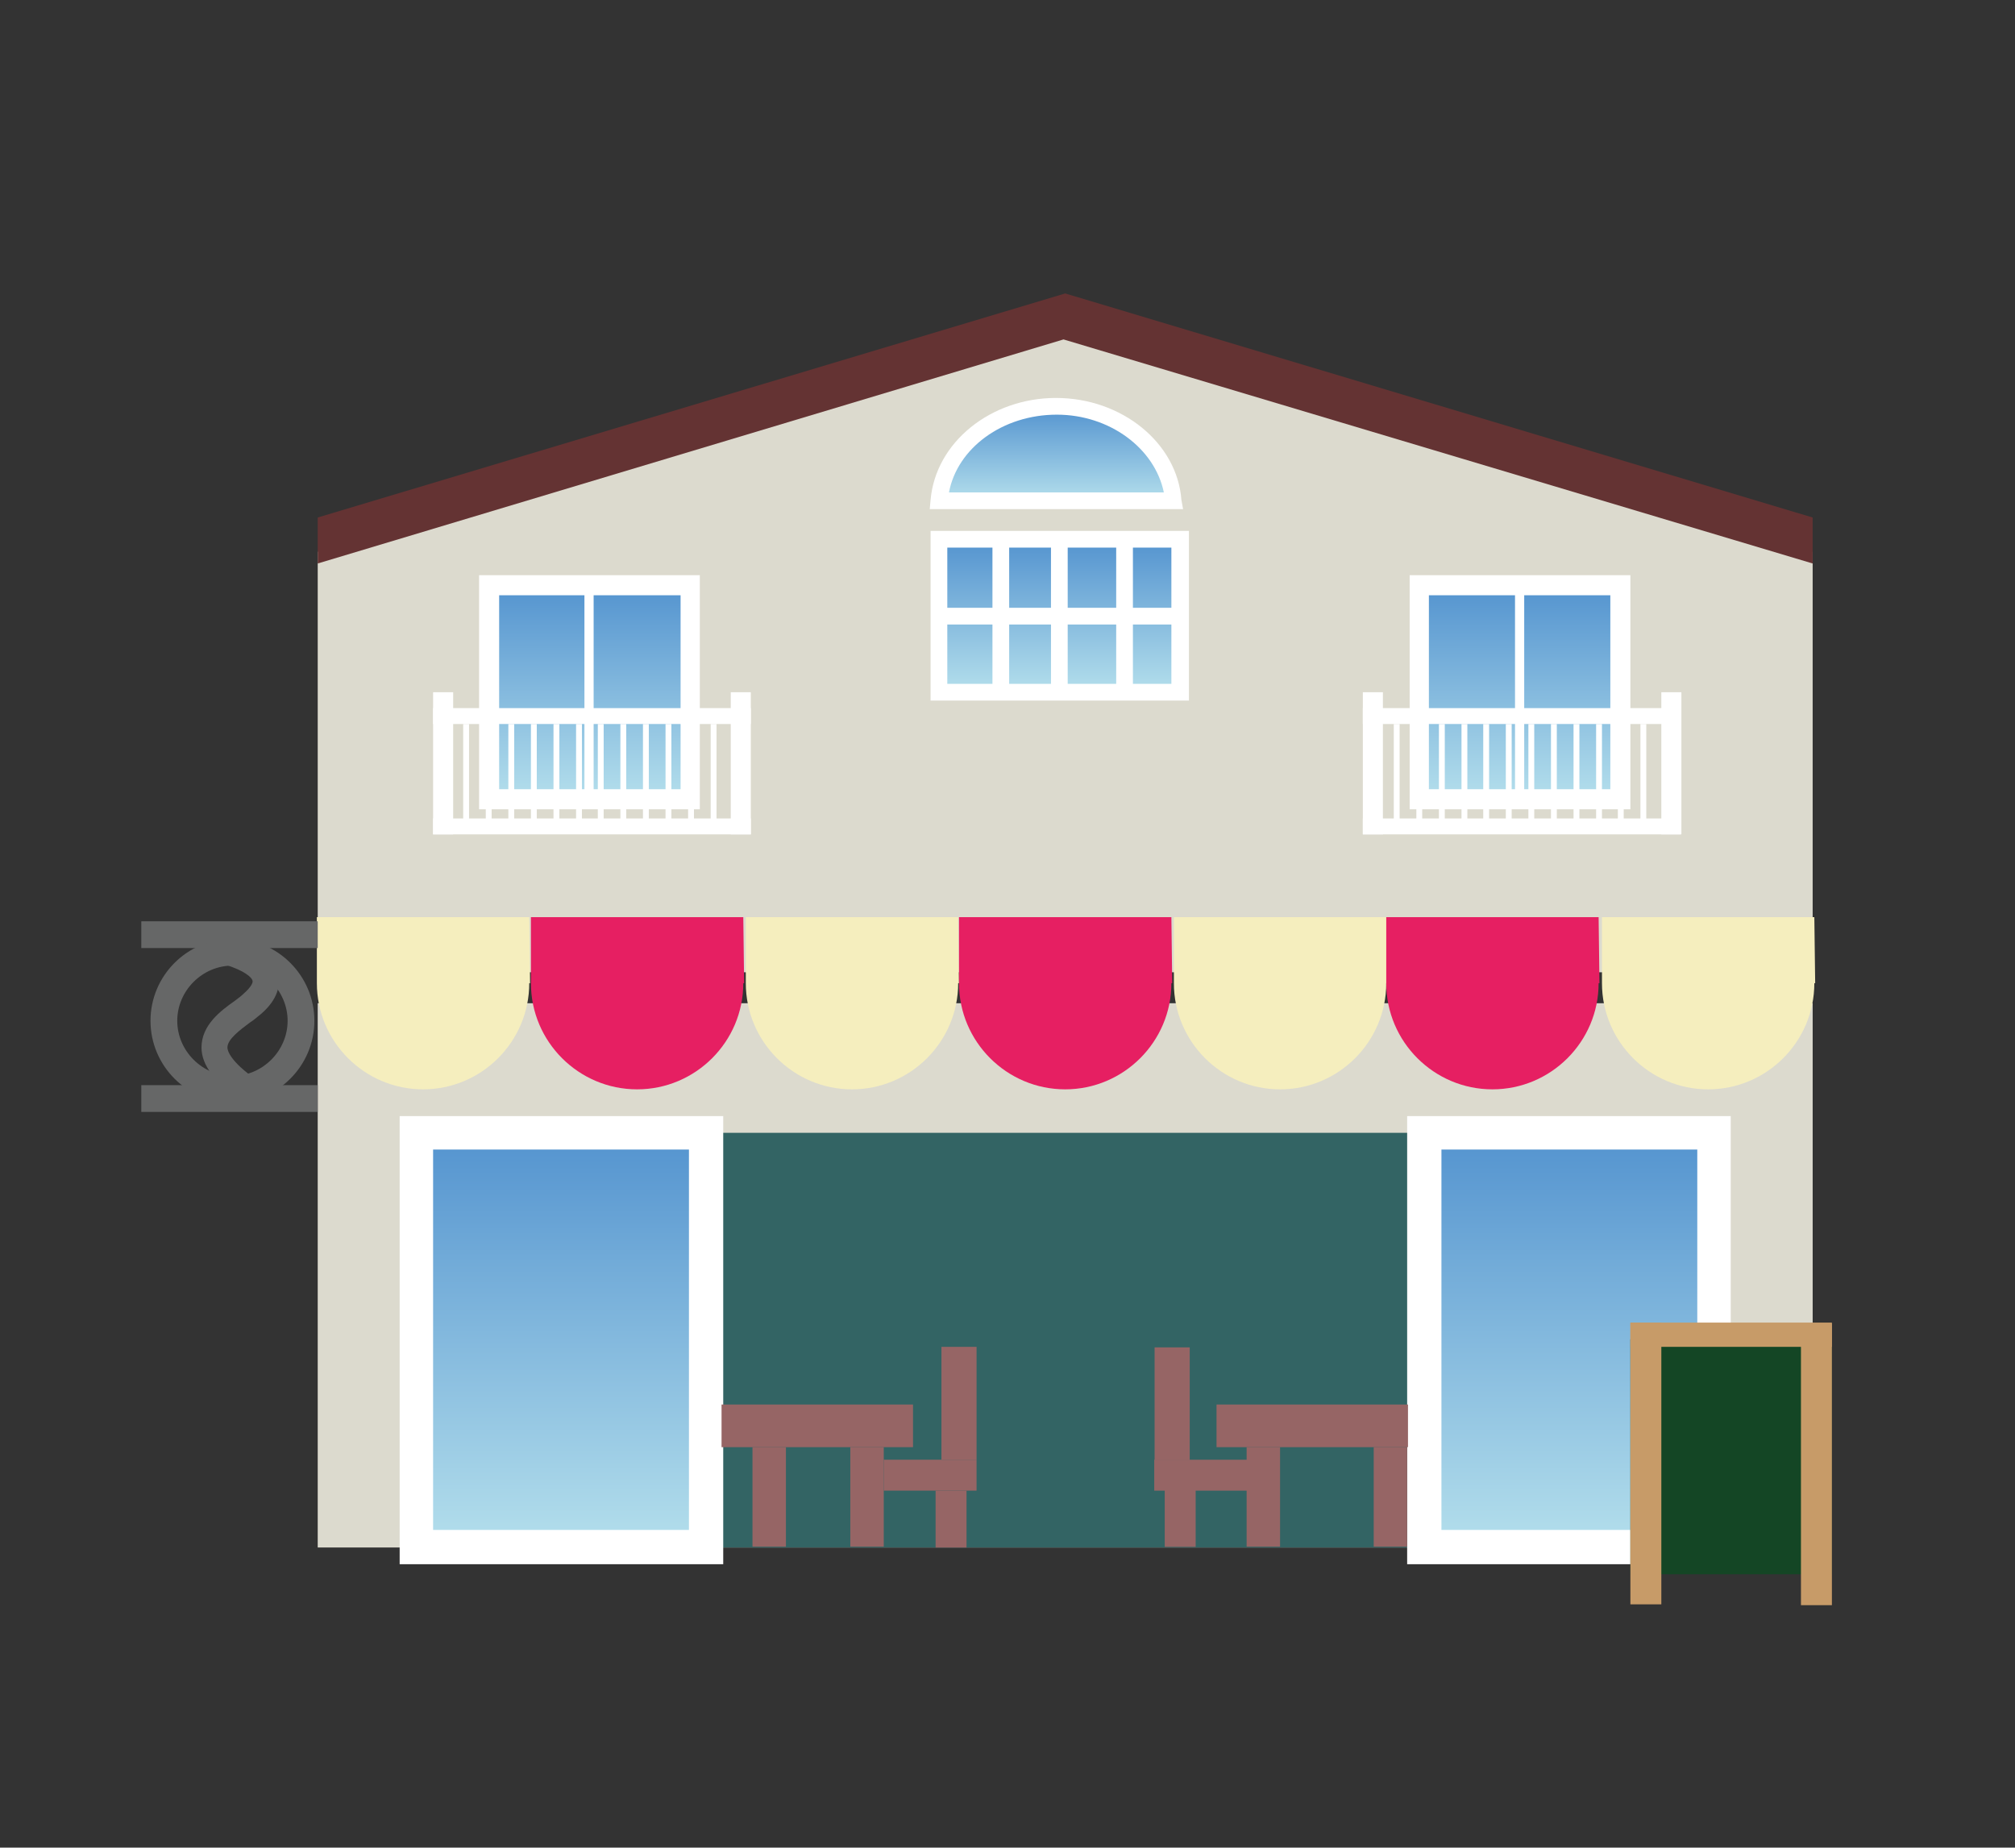 <?xml version="1.0" encoding="utf-8"?>
<!-- Generator: Adobe Illustrator 24.3.0, SVG Export Plug-In . SVG Version: 6.00 Build 0)  -->
<svg version="1.1" xmlns="http://www.w3.org/2000/svg" xmlns:xlink="http://www.w3.org/1999/xlink" x="0px" y="0px"
	 viewBox="0 0 241 221" style="enable-background:new 0 0 241 221;" xml:space="preserve">
<rect x="0" y="0" width="241" height="221" fill="#333333" stroke="none"/>
<style type="text/css">
	.st0{display:none;}
	.st1{display:inline;fill:#FFFFFF;stroke:#000000;stroke-miterlimit:10;}
	.st2{fill:#DCDACE;}
	.st3{fill:url(#SVGID_1_);}
	.st4{fill:#FFFFFF;}
	.st5{fill:url(#SVGID_2_);}
	.st6{fill:#F5EEBE;}
	.st7{fill:#E61F62;}
	.st8{fill:#336464;}
	.st9{fill:url(#SVGID_3_);}
	.st10{fill:url(#SVGID_4_);}
	.st11{fill:#966565;}
	.st12{fill:#643333;}
	.st13{fill:url(#SVGID_5_);}
	.st14{fill:url(#SVGID_6_);}
	.st15{fill:#144625;}
	.st16{fill:#C79B68;}
	.st17{fill:#666767;}
</style>
<g id="レイヤー_2" class="st0">
	<rect x="0.5" y="0.5" class="st1" width="240" height="220"/>
</g>
<g id="レイヤー_1">
	<g>
		<g>
			<rect x="38" y="120" class="st2" width="178.8" height="65.1"/>
			<polygon class="st2" points="216.8,116.3 38,116.3 38,66 127.9,39.9 216.8,66 			"/>
			<g>
				<g>
					
						<linearGradient id="SVGID_1_" gradientUnits="userSpaceOnUse" x1="57.011" y1="174.375" x2="57.011" y2="155.127" gradientTransform="matrix(1.33 0 0 1.33 -5.33 -136.364)">
						<stop  offset="0" style="stop-color:#B4DFEC"/>
						<stop  offset="1" style="stop-color:#5393CF"/>
					</linearGradient>
					<rect x="58.5" y="70" class="st3" width="24" height="25.6"/>
					<path class="st4" d="M83.7,96.8l-26.4,0v-28l26.4,0V96.8z M59.7,94.4l21.7,0V71.2l-21.7,0V94.4z"/>
					<rect x="69.9" y="70" class="st4" width="1.1" height="25.6"/>
				</g>
				<rect x="51.8" y="82.8" class="st4" width="2.4" height="17"/>
				<rect x="87.4" y="82.8" class="st4" width="2.4" height="17"/>
				<rect x="51.8" y="97.9" class="st4" width="38" height="1.9"/>
				<rect x="51.8" y="84.7" class="st4" width="38" height="1.9"/>
				<rect x="55.4" y="86.6" class="st4" width="0.7" height="12.2"/>
				<rect x="58.1" y="86.6" class="st4" width="0.7" height="12.2"/>
				<rect x="60.8" y="86.6" class="st4" width="0.7" height="12.2"/>
				<rect x="63.5" y="86.6" class="st4" width="0.7" height="12.2"/>
				<rect x="66.2" y="86.6" class="st4" width="0.7" height="12.2"/>
				<rect x="68.9" y="86.6" class="st4" width="0.7" height="12.2"/>
				<rect x="71.5" y="86.6" class="st4" width="0.7" height="12.2"/>
				<rect x="74.2" y="86.6" class="st4" width="0.7" height="12.2"/>
				<rect x="76.9" y="86.6" class="st4" width="0.7" height="12.2"/>
				<rect x="79.6" y="86.6" class="st4" width="0.7" height="12.2"/>
				<rect x="82.3" y="86.6" class="st4" width="0.7" height="12.2"/>
				<rect x="85" y="86.6" class="st4" width="0.7" height="12.2"/>
			</g>
			<g>
				<g>
					
						<linearGradient id="SVGID_2_" gradientUnits="userSpaceOnUse" x1="140.66" y1="174.375" x2="140.66" y2="155.127" gradientTransform="matrix(1.33 0 0 1.33 -5.33 -136.364)">
						<stop  offset="0" style="stop-color:#B4DFEC"/>
						<stop  offset="1" style="stop-color:#5393CF"/>
					</linearGradient>
					<rect x="169.7" y="70" class="st5" width="24" height="25.6"/>
					<path class="st4" d="M195,96.8l-26.4,0v-28l26.4,0V96.8z M170.9,94.4l21.7,0V71.2l-21.7,0V94.4z"/>
					<rect x="181.2" y="70" class="st4" width="1.1" height="25.6"/>
				</g>
				<rect x="163" y="82.8" class="st4" width="2.4" height="17"/>
				<rect x="198.7" y="82.8" class="st4" width="2.4" height="17"/>
				<rect x="163" y="97.9" class="st4" width="38" height="1.9"/>
				<rect x="163" y="84.7" class="st4" width="38" height="1.9"/>
				<rect x="166.7" y="86.6" class="st4" width="0.7" height="12.2"/>
				<rect x="169.4" y="86.6" class="st4" width="0.7" height="12.2"/>
				<rect x="172.1" y="86.6" class="st4" width="0.7" height="12.2"/>
				<rect x="174.8" y="86.6" class="st4" width="0.7" height="12.2"/>
				<rect x="177.4" y="86.6" class="st4" width="0.7" height="12.2"/>
				<rect x="180.1" y="86.6" class="st4" width="0.7" height="12.2"/>
				<rect x="182.8" y="86.6" class="st4" width="0.7" height="12.2"/>
				<rect x="185.5" y="86.6" class="st4" width="0.7" height="12.2"/>
				<rect x="188.2" y="86.6" class="st4" width="0.7" height="12.2"/>
				<rect x="190.9" y="86.6" class="st4" width="0.7" height="12.2"/>
				<rect x="193.5" y="86.6" class="st4" width="0.7" height="12.2"/>
				<rect x="196.2" y="86.6" class="st4" width="0.7" height="12.2"/>
			</g>
			<path class="st6" d="M63.3,109.7H37.9v7.9c0,7,5.7,12.7,12.7,12.7c7,0,12.7-5.7,12.7-12.7h0.1L63.3,109.7z"/>
			<path class="st6" d="M114.6,109.7H89.2v7.9c0,7,5.7,12.7,12.7,12.7c7,0,12.7-5.7,12.7-12.7h0.1L114.6,109.7z"/>
			<path class="st7" d="M88.9,109.7H63.5v7.9c0,7,5.7,12.7,12.7,12.7c7,0,12.7-5.7,12.7-12.7H89L88.9,109.7z"/>
			<path class="st6" d="M165.8,109.7h-25.4v7.9c0,7,5.7,12.7,12.7,12.7s12.7-5.7,12.7-12.7h0.1L165.8,109.7z"/>
			<path class="st7" d="M140.1,109.7h-25.4v7.9c0,7,5.7,12.7,12.7,12.7c7,0,12.7-5.7,12.7-12.7h0.1L140.1,109.7z"/>
			<path class="st6" d="M217,109.7h-25.4v7.9c0,7,5.7,12.7,12.7,12.7c7,0,12.7-5.7,12.7-12.7h0.1L217,109.7z"/>
			<path class="st7" d="M191.2,109.7h-25.4v7.9c0,7,5.7,12.7,12.7,12.7c7,0,12.7-5.7,12.7-12.7h0.1L191.2,109.7z"/>
			<rect x="49.8" y="135.5" class="st8" width="154.1" height="49.6"/>
			<g>
				<linearGradient id="SVGID_3_" gradientUnits="userSpaceOnUse" x1="67.1" y1="185.039" x2="67.1" y2="135.461">
					<stop  offset="0" style="stop-color:#B4DFEC"/>
					<stop  offset="1" style="stop-color:#5393CF"/>
				</linearGradient>
				<rect x="49.8" y="135.5" class="st9" width="34.6" height="49.6"/>
				<path class="st4" d="M86.4,187.1H47.8v-53.6h38.7V187.1z M51.8,183h30.6v-45.5H51.8V183z"/>
			</g>
			<g>
				<linearGradient id="SVGID_4_" gradientUnits="userSpaceOnUse" x1="187.695" y1="185.039" x2="187.695" y2="135.461">
					<stop  offset="0" style="stop-color:#B4DFEC"/>
					<stop  offset="1" style="stop-color:#5393CF"/>
				</linearGradient>
				<rect x="170.4" y="135.5" class="st10" width="34.6" height="49.6"/>
				<path class="st4" d="M207,187.1h-38.7v-53.6H207V187.1z M172.4,183H203v-45.5h-30.6V183z"/>
			</g>
			<rect x="145.5" y="168" class="st11" width="22.9" height="5.1"/>
			<rect x="149.1" y="173.1" class="st11" width="4" height="11.9"/>
			<rect x="164.3" y="173.1" class="st11" width="4" height="11.9"/>
			<rect x="86.3" y="168" class="st11" width="22.9" height="5.1"/>
			<rect x="90" y="173.1" class="st11" width="4" height="11.9"/>
			<rect x="101.7" y="173.1" class="st11" width="4" height="11.9"/>
			<rect x="112.6" y="161.1" class="st11" width="4.2" height="13.5"/>
			<rect x="105.7" y="174.6" class="st11" width="11.1" height="3.7"/>
			<rect x="111.9" y="178.3" class="st11" width="3.7" height="6.8"/>
			
				<rect x="138" y="161.1" transform="matrix(-1 -1.224647e-16 1.224647e-16 -1 280.294 335.763)" class="st11" width="4.2" height="13.5"/>
			
				<rect x="138" y="174.6" transform="matrix(-1 -1.224647e-16 1.224647e-16 -1 287.151 352.903)" class="st11" width="11.1" height="3.7"/>
			
				<rect x="139.2" y="178.3" transform="matrix(-1 -1.224647e-16 1.224647e-16 -1 282.205 363.323)" class="st11" width="3.7" height="6.8"/>
			<polygon class="st12" points="216.8,61.9 127.4,35.1 38,61.9 38,67.4 127.2,40.6 216.8,67.4 			"/>
			<g>
				<g>
					<linearGradient id="SVGID_5_" gradientUnits="userSpaceOnUse" x1="126.732" y1="82.818" x2="126.732" y2="64.528">
						<stop  offset="0" style="stop-color:#B4DFEC"/>
						<stop  offset="1" style="stop-color:#5393CF"/>
					</linearGradient>
					<rect x="112.3" y="64.5" class="st13" width="28.8" height="18.3"/>
					<path class="st4" d="M142.2,83.8h-30.9V63.5h30.9V83.8z M113.3,81.8h26.8V65.5h-26.8V81.8z"/>
				</g>
				<g>
					<linearGradient id="SVGID_6_" gradientUnits="userSpaceOnUse" x1="126.325" y1="59.903" x2="126.325" y2="48.609">
						<stop  offset="0" style="stop-color:#B4DFEC"/>
						<stop  offset="1" style="stop-color:#5393CF"/>
					</linearGradient>
					<path class="st14" d="M140.3,59.9c-0.5-6.3-6.6-11.3-14-11.3c-7.4,0-13.5,5-14,11.3H140.3z"/>
					<path class="st4" d="M141.5,60.9h-30.3l0.1-1.1c0.6-6.9,7.2-12.2,15-12.2c7.9,0,14.5,5.4,15,12.2L141.5,60.9z M113.5,58.9h25.7
						c-1.1-5.3-6.5-9.3-12.8-9.3C119.9,49.6,114.5,53.6,113.5,58.9z"/>
				</g>
				<rect x="113.1" y="72.7" class="st4" width="28.1" height="2"/>
				<rect x="118.7" y="64.5" class="st4" width="2" height="18.3"/>
				<rect x="125.7" y="64.5" class="st4" width="2" height="18.3"/>
				<rect x="133.5" y="64.5" class="st4" width="2" height="18.3"/>
			</g>
		</g>
		<g>
			<rect x="195" y="160.2" class="st15" width="24.1" height="28.1"/>
			<rect x="195" y="158.2" class="st16" width="3.7" height="33.7"/>
			<rect x="215.4" y="158.3" class="st16" width="3.7" height="33.7"/>
			<rect x="195" y="158.2" class="st16" width="24.1" height="2.9"/>
		</g>
		<g>
			<rect x="16.9" y="110.2" class="st17" width="21.1" height="3.2"/>
			<path class="st17" d="M27.8,131.9c-5.4,0-9.8-4.4-9.8-9.8c0-5.4,4.4-9.8,9.8-9.8s9.8,4.4,9.8,9.8
				C37.6,127.5,33.2,131.9,27.8,131.9z M27.8,115.5c-3.6,0-6.6,3-6.6,6.6c0,3.6,3,6.6,6.6,6.6s6.6-3,6.6-6.6
				C34.4,118.5,31.4,115.5,27.8,115.5z"/>
			<path class="st17" d="M28.9,131.7c-3.2-2.2-4.8-4.3-4.8-6.4c0-2.7,2.3-4.4,4-5.6c0.4-0.3,0.8-0.6,1.1-0.9c0.8-0.7,1.1-1.3,1-1.5
				c0-0.1-0.3-0.9-2.9-1.8l1-3c3,1,4.7,2.4,5,4.2c0.2,1.1,0,2.8-2.1,4.6c-0.4,0.3-0.8,0.7-1.3,1c-1.2,0.9-2.7,2-2.7,3
				c0,0.4,0.4,1.7,3.4,3.8L28.9,131.7z"/>
			<rect x="16.9" y="129.8" class="st17" width="21.1" height="3.2"/>
		</g>
	</g>
</g>
</svg>
